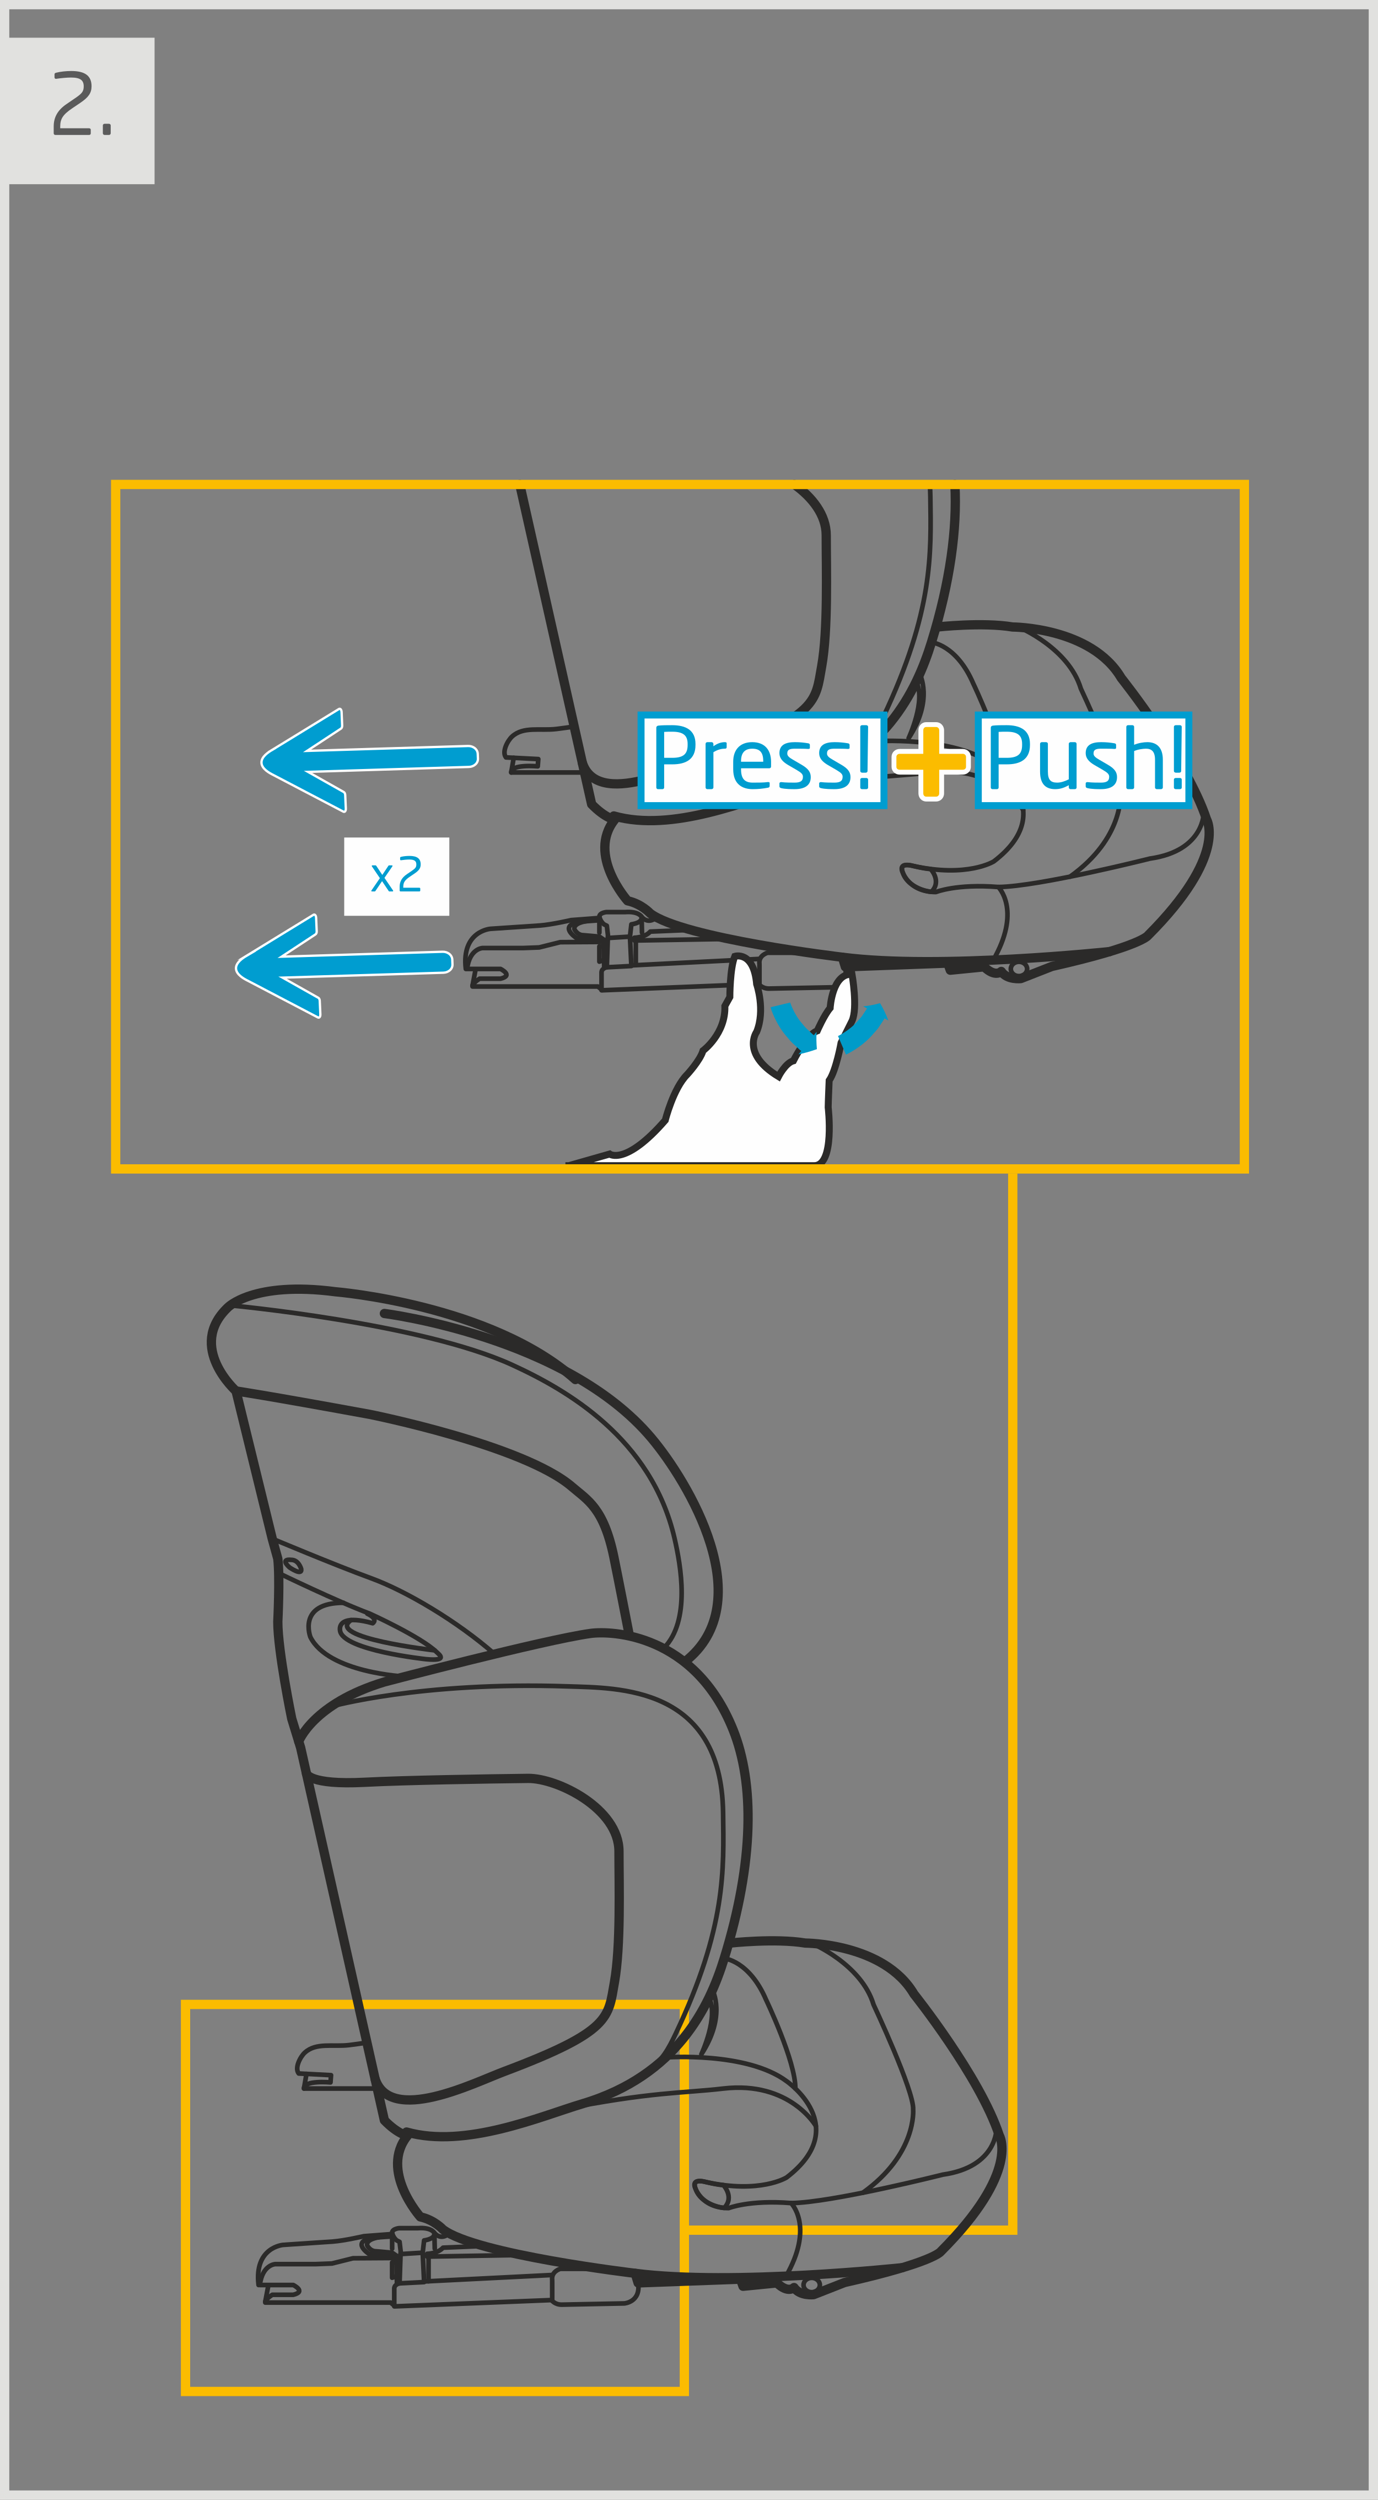 <?xml version="1.0" encoding="UTF-8"?>
<!DOCTYPE svg PUBLIC "-//W3C//DTD SVG 1.1//EN" "http://www.w3.org/Graphics/SVG/1.1/DTD/svg11.dtd">
<!-- Creator: CorelDRAW 2018 (64-Bit) -->
<svg xmlns="http://www.w3.org/2000/svg" xml:space="preserve" width="52.376mm" height="95mm" version="1.1" style="shape-rendering:geometricPrecision; text-rendering:geometricPrecision; image-rendering:optimizeQuality; fill-rule:evenodd; clip-rule:evenodd"
viewBox="0 0 234107.04 424624.46"
 xmlns:xlink="http://www.w3.org/1999/xlink">
 <rect x="0" y="0" width="234107.04" height="424624.46" fill="#808080" stroke="none"/>
 <defs>
  <style type="text/css">
   <![CDATA[
    .str5 {stroke:#2B2A29;stroke-width:1182.69;stroke-miterlimit:4}
    .str6 {stroke:#009DD0;stroke-width:1182.69;stroke-miterlimit:4}
    .str2 {stroke:#FEFEFE;stroke-width:394.23;stroke-miterlimit:10}
    .str1 {stroke:#FBBC00;stroke-width:1576.92;stroke-miterlimit:4}
    .str0 {stroke:#E1E1DF;stroke-width:1576.92;stroke-miterlimit:4}
    .str3 {stroke:#2B2A29;stroke-width:1576.92;stroke-linecap:round;stroke-linejoin:round;stroke-miterlimit:10}
    .str4 {stroke:#2B2A29;stroke-width:788.46;stroke-linecap:round;stroke-linejoin:round;stroke-miterlimit:10}
    .fil2 {fill:none;fill-rule:nonzero}
    .fil4 {fill:#FEFEFE;fill-rule:nonzero}
    .fil1 {fill:#5B5B5B;fill-rule:nonzero}
    .fil5 {fill:#FBBC00;fill-rule:nonzero}
    .fil0 {fill:#E1E1DF;fill-rule:nonzero}
    .fil3 {fill:#009DD0;fill-rule:nonzero}
    .fil6 {fill:#009BC9;fill-rule:nonzero}
   ]]>
  </style>
 </defs>
 <g id="Warstwa_x0020_1">
  <polygon class="fil0" points="1376.23,31290.29 26260.06,31290.29 26260.06,6406.45 1376.23,6406.45 "/>
  <path class="fil1" d="M15554.63 14656.66c0,-1784.76 -1112.96,-2595.12 -3449.73,-2595.12 -850.14,0 -1830.8,99.23 -2565.62,290.08 -148.39,31.29 -277.57,118 -277.57,263.27l0 509.1c0,159.57 83.58,263.71 222.15,263.71l58.55 0c800.97,-117.11 1788.34,-217.68 2533.89,-217.68 1545.18,0 2147.7,450.99 2147.7,1489.76 0,868.91 -280.7,1215.76 -1472.77,2026.57l-1437.91 983.79c-1562.61,1056.64 -2188.82,2303.69 -2188.82,3808.2l0 1174.64c0,159.12 127.83,272.65 286.96,272.65l5720.8 0c159.12,0 286.96,-99.23 286.96,-258.35l0 -631.12c0,-159.12 -135.43,-245.83 -295,-245.83l-4891.22 0 0 -305.73c0,-1260.01 425.96,-1997.97 2037.3,-3085.9l1392.32 -943.11c1354.33,-914.51 1892.03,-1652.46 1892.03,-2798.94zm3253.06 7982.03l0 -1337.34c0,-159.12 -138.56,-273.99 -298.13,-273.99l-741.08 0c-170.3,0 -294.55,129.17 -294.55,273.99l0 1337.34c0,159.12 138.56,286.96 294.55,286.96l741.08 0c170.3,0 298.13,-127.83 298.13,-286.96z"/>
  <polygon class="fil2 str0" points="788.46,423836.01 233318.58,423836.01 233318.58,788.46 788.46,788.46 "/>
  <polygon class="fil2 str1" points="31518.69,406234.24 116263.27,406234.24 116263.27,340487.32 31518.69,340487.32 "/>
  <path class="fil3" d="M41860.29 162372.92l11392.43 -6979.02c214.55,-132.75 434.01,86.71 454.12,505.97l97.89 2308.61c9.39,225.27 -83.58,455.46 -217.68,523.4l-5742.7 3776.47 27343.52 -837.18c837.63,-25.48 1609.99,517.15 1649.33,1329.3l31.74 810.36c37.99,807.23 -687.44,1395.45 -1529.54,1422.27l-27335.48 835.84 6051.56 3412.19c142.14,58.11 255.67,282.04 265.05,507.76l104.14 2309.95c16.98,419.26 -180.13,652.58 -413.45,532.79l-11969.47 -6264.76c-602.52,-303.94 -1905,-1008.82 -1948.8,-2038.64 -42.91,-1031.16 1193.42,-1816.49 1767.33,-2155.3z"/>
  <path class="fil2 str2" d="M41860.29 162372.92l11392.43 -6979.02c214.55,-132.75 434.01,86.71 454.12,505.97l97.89 2308.61c9.39,225.27 -83.58,455.46 -217.68,523.4l-5742.7 3776.47 27343.52 -837.18c837.63,-25.48 1609.99,517.15 1649.33,1329.3l31.74 810.36c37.99,807.23 -687.44,1395.45 -1529.54,1422.27l-27335.48 835.84 6051.56 3412.19c142.14,58.11 255.67,282.04 265.05,507.76l104.14 2309.95c16.98,419.26 -180.13,652.58 -413.45,532.79l-11969.47 -6264.76c-602.52,-303.94 -1905,-1008.82 -1948.8,-2038.64 -42.91,-1031.16 1193.42,-1816.49 1767.33,-2155.3z"/>
  <path class="fil3" d="M46185.64 127417.91l11394.21 -6979.02c214.55,-132.3 432.22,86.71 454.12,505.97l97.89 2308.61c9.39,225.27 -83.58,455.46 -219.46,523.4l-5740.91 3776.47 27343.52 -834.05c835.84,-28.61 1609.99,517.15 1649.33,1326.17l31.74 810.36c37.55,807.23 -687.89,1395.45 -1529.54,1422.27l-27337.27 838.97 6053.34 3412.19c141.69,55.42 253.88,278.91 264.61,504.63l104.14 2309.95c15.64,419.71 -181.02,649.9 -413,533.24l-11969.47 -6264.76c-602.52,-304.39 -1905,-1009.26 -1947.46,-2039.09 -44.25,-1031.16 1192.07,-1816.49 1764.2,-2155.3z"/>
  <path class="fil2 str2" d="M46185.64 127417.91l11394.21 -6979.02c214.55,-132.3 432.22,86.71 454.12,505.97l97.89 2308.61c9.39,225.27 -83.58,455.46 -219.46,523.4l-5740.91 3776.47 27343.52 -834.05c835.84,-28.61 1609.99,517.15 1649.33,1326.17l31.74 810.36c37.55,807.23 -687.89,1395.45 -1529.54,1422.27l-27337.27 838.97 6053.34 3412.19c141.69,55.42 253.88,278.91 264.61,504.63l104.14 2309.95c15.64,419.71 -181.02,649.9 -413,533.24l-11969.47 -6264.76c-602.52,-304.39 -1905,-1009.26 -1947.46,-2039.09 -44.25,-1031.16 1192.07,-1816.49 1764.2,-2155.3z"/>
  <polygon class="fil4" points="58479.16,155565.54 76335.25,155565.54 76335.25,142266.78 58479.16,142266.78 "/>
  <path class="fil3" d="M66793.73 151338.08c0,-31.29 -7.6,-64.36 -33.08,-96.1l-1444.17 -2120.88 1324.38 -1928.24c26.82,-36.2 42.46,-71.07 42.46,-104.14 0,-55.42 -42.46,-96.1 -105.49,-96.1l-455.91 0c-70.62,0 -92.97,6.26 -163.59,113.53l-1009.26 1515.24 -1004.35 -1515.24c-52.3,-88.5 -93.42,-113.53 -156.44,-113.53l-512.23 0c-71.07,0 -118.45,40.67 -118.45,96.1 0,33.08 17.43,67.94 39.33,104.14l1340.47 1976.96 -1419.14 2072.16c-31.74,41.12 -36.2,77.33 -36.2,105.49 0,46.04 28.16,80.45 92.97,80.45l472.9 0c71.07,0 86.71,-6.26 132.75,-80.45l1127.26 -1669.89 1130.39 1685.98c28.61,48.72 53.64,64.36 107.27,64.36l545.75 0c77.33,0 102.36,-40.67 102.36,-89.84zm4677.12 -4505.03c0,-991.83 -619.95,-1441.04 -1916.17,-1441.04 -472.9,0 -1018.65,54.98 -1426.74,159.12 -82.24,19.22 -152.86,67.94 -152.86,148.39l0 283.83c0,84.92 43.8,143.48 122.92,143.48l31.29 0c446.53,-64.81 996.75,-119.79 1406.62,-119.79 860.87,0 1195.2,248.96 1195.2,829.13 0,479.6 -159.12,673.59 -816.62,1122.79l-800.97 548.88c-867.57,585.09 -1217.55,1281.92 -1217.55,2115.97l0 649.9c0,89.84 72.41,154.21 162.7,154.21l3175.74 0c89.84,0 160.46,-56.77 160.46,-144.82l0 -351.77c0,-84.92 -73.75,-135.43 -165.38,-135.43l-2715.36 0 0 -168.96c0,-701.75 233.32,-1111.62 1132.18,-1715.48l772.81 -523.4c751.81,-507.76 1051.73,-917.63 1051.73,-1555.02z"/>
  <polyline class="fil2 str1" points="172055.68,199350.93 172055.68,378833.95 117051.29,378833.95 "/>
  <path class="fil2 str3" d="M124032.1 330065.27c0,0 7667.81,-853.27 12780.28,0 0,0 13350.61,0 18462.63,8662.77 0,0 11222.13,14060.85 14488.16,24002.41 0,0 3692.88,6106.98 -9943.79,19738.74 0,0 -1204.59,1848.23 -16332.36,5257.29l-5254.16 2059.2c0,0 -2341.69,283.83 -3336.65,-1207.72 0,0 -994.96,1065.58 -2913.81,-782.2l-5748.96 569 -427.31 -1207.72 -17397.05 638.72 -498.37 -1631.9c0,0 -27056.57,-3196.3 -32663.83,-7455.5 0,0 -1493.33,-1635.02 -3836.36,-2130.27 0,0 -6958.46,-7811.29 -2201.34,-13778.36 0,0 -1633.68,-282.04 -3905.64,-2626.86l-14226.23 -63293.5 -1515.24 -4926.08c0,0 -2366.72,-11456.79 -2366.72,-16472.71 0,0 379.93,-7479.19 0,-10698.73l-946.24 -3409.06 -6152.57 -25092.12c0,0 4637.34,662.41 22723.62,3976.71 0,0 26130.89,5209.91 34368.14,12310.51 2628.64,2263.91 5377.08,3580.69 7100.6,11930.13 666.88,3236.97 2558.92,12970.69 2558.92,12970.69"/>
  <path class="fil2 str3" d="M52065.11 301274.45c0,0 413,1964.44 9897.75,1477.24 6929.86,-362.49 20807.45,-578.38 27744.01,-660.62 4951.11,-61.24 15449.59,5108.89 15449.59,12398.56 0,5566.14 332.55,16086.53 -772.81,22248.93 -1065.58,5932.21 -487.2,8287.76 -18748.25,15151.46 -5137.05,1928.68 -19298.47,9054.32 -21909.68,1258.67"/>
  <path class="fil2 str3" d="M40093.85 236281.56c0,0 -8378.94,-7478.74 -1420.48,-14156.5 0,0 4260.54,-4543.03 18322.73,-2696.58 0,0 26416.5,2130.27 40757.61,14915.01"/>
  <path class="fil2 str3" d="M65303.08 223120.47c0,0 30833.03,3860.05 45376.17,21162.34 6179.39,7347.78 18606.56,27883.02 5681.46,37990.4"/>
  <path class="fil2 str4" d="M39128.39 221742c0,0 32290.16,2983.54 47833.17,10087.27 9199.13,4206.9 23718.13,12453.54 27647.91,29543.07 1041.89,4543.03 2743.52,13918.71 -1799.51,18557.39"/>
  <path class="fil2 str3" d="M50751.46 295820.49c0,0 2360.46,-6419.41 14552.52,-10114.09 0,0 27037.79,-7133.23 35008.65,-8238.59 3547.62,-488.99 17672.83,0 24238.85,16381.53 3613.77,9014.53 3590.08,22311.96 -1515.68,38818.19 -2543.27,8219.82 -8047.73,19884.9 -24001.96,24667.5 -7267.77,2179.44 -19953.29,7666.47 -29967.7,4826.85"/>
  <path class="fil2 str4" d="M56239.38 289885.59c0,0 15197.5,-4274.84 40240.46,-3423.36 8496.05,290.08 26085.3,-104.14 26365.99,21493.55 126.49,9585.77 550.67,19406.19 -8046.39,37495.16 -2456.56,5165.66 -4095.16,7695.07 -18902.9,12890.68"/>
  <path class="fil2 str4" d="M46249.11 261371.9c0,0 10595.92,4460.78 16803.92,6723.8 5921.04,2157.09 14585.6,7273.58 20973.28,12874.59l-15216.27 3823.85c0,0 -13019.85,-602.52 -16077.14,-6709.5 0,0 -2270.62,-5823.15 5611.74,-5823.15"/>
  <path class="fil2 str4" d="M47342.4 267220.53c0,0 9935.3,4828.19 15473.28,6886.05 0,0 8683.33,3927.54 11365.61,6534.29 383.06,373.67 2057.86,1562.61 -1777.16,1205.93 0,0 -14084.09,-1489.76 -14629.85,-4828.19 -227.06,-1404.83 994.96,-2555.79 5541.11,-1280.13 0,0 1076.76,-670.01 -923.89,-1630.55"/>
  <path class="fil2 str4" d="M73852.32 280343.19c0,0 -18702.66,-2117.75 -14200.75,-5141.97"/>
  <path class="fil2 str4" d="M49465.52 264970.47c0,0 -1988.13,-285.17 -283.83,1280.58 0,0 2177.65,1512.11 1988.58,278.91 0,0 -419.26,-1581.39 -1704.75,-1559.49z"/>
  <path class="fil2 str4" d="M61729.09 347062.28c0,0 -1379.8,209.63 -2412.31,331.21 -2795.81,329.42 -5601.01,-474.68 -7529.69,1277 -750.47,681.19 -1786.55,2603.17 -1035.63,3549.41l5488.82 285.62 -92.97 1229.62c0,0 -4596.66,-424.18 -4503.69,1042.34l11884.54 0"/>
  <line class="fil2 str4" x1="52065.11" y1="352288.72" x2="51642.27" y2= "354776.57" />
  <path class="fil2 str4" d="M76305.75 379371.66c0,0 -1294.88,1382.93 -2551.32,-129.17 0,0 -515.81,-925.68 -2770.78,-747.34l-3194.51 0c0,0 -1420.92,140.35 -1137.1,993.17l-4829.53 369.2c0,0 -3337.99,767.9 -5255.5,909.59l-8448.67 567.65c0,0 -4970.33,356.24 -4189.47,6816.77"/>
  <line class="fil2 str4" x1="45585.35" y1="388247.63" x2="45075.8" y2= "390934.38" />
  <path class="fil2 str4" d="M67575.94 383559.79l-7614.17 47.38 -3571.75 889.47 -2756.03 105.49 -6864.15 0c0,0 -2202.68,69.73 -2626.86,3549.41l5679.68 0c0,0 2273.75,1110.28 0,1656.03l-3550.75 0c0,0 -1348.52,830.92 -1206.38,1327.51l21302.69 0c0,0 143.48,141.69 780.41,638.72l26558.64 -1066.03c0,0 512.23,780.41 1715.48,780.41l10641.96 -211.42c0,0 2838.27,-212.76 2344.82,-3479.68"/>
  <line class="fil2 str4" x1="72051.02" y1="387548.12" x2="93814.1" y2= "386447.68" />
  <path class="fil2 str4" d="M102222.98 385403.1l-7021.49 0c0,0 -1599.27,407.19 -1387.85,1933.6"/>
  <line class="fil2 str4" x1="93813.65" y1="390837.39" x2="93813.65" y2= "387548.12" />
  <path class="fil2 str4" d="M88074.97 383064.1l-15505.02 258.8 0 -474.68c0,0 1799.06,-18.77 2699.26,-1039.21l6895.44 -288.3"/>
  <path class="fil2 str4" d="M133924.04 385940.81c4259.2,-7990.07 472.9,-11706.65 472.9,-11706.65 -7101.94,-567.65 -10605.31,853.27 -10605.31,853.27 -4826.85,0 -5773.09,-3687.97 -5773.09,-3687.97 -346.85,-1408.41 1799.51,-763.43 1799.51,-763.43 9370.77,2082.89 13822.17,-758.51 13822.17,-758.51 11268.17,-8615.84 0,-16343.54 0,-16343.54 -6818.11,-5075.82 -20567.87,-4038.39 -20567.87,-4038.39"/>
  <path class="fil2 str4" d="M138611.44 361150.39c0,0 -4374.07,-7693.29 -15719.12,-6373.38 -6878.01,800.97 -12382.92,547.09 -27470.02,3565.05"/>
  <path class="fil2 str4" d="M137901.64 330111.3c0,0 8428.11,3506.94 10507.87,10413.56 0,0 6912.87,14703.6 6725.14,17816.31 0,0 663.75,7560.98 -8554.15,14135.94"/>
  <path class="fil2 str4" d="M169307.25 361452.1c0,0 219.02,6630.83 -9158.46,7953.42 0,0 -18859.99,4760.7 -25752.3,4828.19"/>
  <path class="fil2 str4" d="M123035.8 332667.54c0,0 4258.75,379.93 7101.94,7007.18 0,0 5044.08,10511.44 4982.85,15101.4"/>
  <path class="fil2 str4" d="M121035.6 338060.26c0,0 2396.66,4362.9 -1881.31,10894.05 0,0 3021.08,-6482.44 1272.53,-9583.98"/>
  <path class="fil2 str3" d="M153301.62 385205.99c0,0 -28915.52,3087.68 -45390.02,957.41"/>
  <path class="fil2 str4" d="M122892.32 371175.08c0,0 1941.2,2044.9 143.48,3875.7 0,0 -1809.79,-105.93 -3445.26,-1331.08 -1076.76,-804.1 -1341.81,-1726.65 -1341.81,-1726.65 -522.06,-1202.8 -171.64,-1716.82 1457.13,-1398.58 0,0 2104.79,548.88 3186.46,580.62z"/>
  <path class="fil2 str4" d="M73753.99 379242.04c0,0 480.94,991.83 -1702.96,1335.55l-238.24 2083.34 238.24 4993.57 -4169.36 214.55 189.52 -5446.36 -189.52 -1608.21 -471.11 -236.9c0,0 -634.25,-471.11 -790.25,-1324.38"/>
  <line class="fil2 str4" x1="71812.34" y1="382660.93" x2="68054.64" y2= "382895.59" />
  <line class="fil2 str4" x1="73798.68" y1="379482.51" x2="73858.58" y2= "381983.32" />
  <path class="fil2 str4" d="M66619.86 382896.48l-3893.13 0c0,0 -3374.64,-2163.35 800.97,-2791.34l3092.15 -219.02"/>
  <line class="fil2 str4" x1="66619.86" y1="380106.04" x2="66619.86" y2= "381982.42" />
  <polyline class="fil2 str4" points="67432.9,384319.2 66617.63,384319.2 66617.63,386914.76 67251.43,386690.83 "/>
  <line class="fil2 str4" x1="72806.85" y1="383559.79" x2="72806.85" y2= "387510.13" />
  <path class="fil2 str4" d="M67882.56 387868.6c0,0 -856.4,141.69 -901.99,849.69l0 3055.95"/>
  <line class="fil2 str4" x1="67339.04" y1="383559.79" x2="67435.14" y2= "387867.71" />
  <path class="fil2 str4" d="M64353.27 380047.48c0,0 -2157.09,285.62 -1985.45,1343.6 0,0 460.38,1031.16 1540.71,1031.16l2710.44 238.24 956.97 662.41"/>
  <path class="fil2 str4" d="M139287.26 388151.98c0,673.14 -624.42,1218.89 -1387.4,1218.89 -762.98,0 -1387.4,-545.75 -1387.4,-1218.89 0,-673.59 624.42,-1218.89 1387.4,-1218.89 762.98,0 1387.4,545.31 1387.4,1218.89z"/>
  <path class="fil2 str3" d="M159242.33 106506.32c0,0 7668.25,-852.82 12778.49,0 0,0 13352.85,0 18464.87,8663.21 0,0 11220.34,14059.06 14487.71,24000.62 0,0 3692.88,6106.98 -9943.34,19740.53 0,0 -1205.04,1847.78 -16332.81,5256.84l-5254.16 2057.86c0,0 -2341.24,283.83 -3337.99,-1207.72 0,0 -993.17,1065.58 -2912.47,-782.2l-5748.96 570.78 -427.31 -1207.72 -17397.05 636.94 -498.37 -1631.9c0,0 -27056.57,-3196.3 -32663.83,-7455.5 0,0 -1493.33,-1633.24 -3836.36,-2128.48 0,0 -6958.46,-7813.07 -2201.34,-13778.36 0,0 -1633.24,-283.83 -3905.64,-2626.86l-12209.49 -54320.08"/>
  <path class="fil2 str3" d="M134956.1 82294.28c3029.13,2174.07 5411.05,5164.32 5411.05,8635.95 0,5567.93 332.55,16086.53 -772.81,22250.28 -1066.03,5930.43 -487.2,8287.76 -18748.25,15148.78 -5137.5,1931.37 -19298.92,9053.87 -21910.13,1260.01"/>
  <path class="fil2 str3" d="M162222.74 82294.28c408.09,7525.22 -800.97,16549.14 -3976.26,26815.2 -2543.27,8219.82 -8049.52,19882.22 -24002.41,24664.37 -7267.32,2177.65 -19952.84,7669.6 -29967.25,4829.98"/>
  <path class="fil2 str4" d="M157968.91 82294.28c47.38,677.16 78.22,1375.78 87.61,2101.66 126.05,9585.32 548.88,19405.74 -8046.39,37496.5 -2457.01,5164.32 -4095.16,7693.29 -18902.9,12888.89"/>
  <path class="fil2 str4" d="M96939.77 123502.88c0,0 -1379.8,209.63 -2412.76,329.42 -2795.81,329.42 -5600.56,-474.68 -7529.25,1278.79 -750.47,679.4 -1786.55,2601.83 -1036.08,3549.41l5488.82 283.83 -92.97 1231.41c0,0 -4596.21,-424.18 -4503.24,1042.34l11884.54 0"/>
  <line class="fil2 str4" x1="87275.34" y1="128729.78" x2="86852.95" y2= "131218.07" />
  <path class="fil2 str4" d="M111515.98 155813.61c0,0 -1294.43,1382.93 -2551.32,-129.17 0,0 -515.36,-927.47 -2770.33,-749.13l-3194.51 0c0,0 -1422.27,142.14 -1137.1,994.96l-4829.53 367.41c0,0 -3339.78,769.69 -5255.95,911.38l-8448.22 566.31c0,0 -4970.33,357.58 -4189.92,6818.11"/>
  <line class="fil2 str4" x1="80795.59" y1="164689.58" x2="80286.48" y2= "167374.54" />
  <path class="fil2 str4" d="M102786.62 160001.29l-7614.62 45.59 -3571.31 891.26 -2756.48 103.7 -6863.7 0c0,0 -2203.13,71.07 -2627.3,3551.19l5679.68 0c0,0 2273.75,1108.49 0,1654.24l-3550.75 0c0,0 -1348.07,830.92 -1206.38,1327.51l21301.35 0c0,0 144.82,142.14 782.2,640.06l26558.19 -1065.58c0,0 512.68,778.63 1715.48,778.63l10641.96 -210.97c0,0 2838.27,-213.21 2344.82,-3480.13"/>
  <line class="fil2 str4" x1="107261.25" y1="163988.73" x2="129024.78" y2= "162886.5" />
  <path class="fil2 str4" d="M137433.22 161843.26l-7021.49 0c0,0 -1598.82,406.74 -1387.4,1934.5"/>
  <line class="fil2 str4" x1="129024.33" y1="167278.89" x2="129024.33" y2= "163989.62" />
  <path class="fil2 str4" d="M123285.21 159504.7l-15505.02 258.8 0 -474.68c0,0 1799.06,-20.56 2699.71,-1040.55l6895.44 -288.74"/>
  <path class="fil2 str4" d="M169134.72 162381.86c4258.75,-7990.97 472.9,-11706.2 472.9,-11706.2 -7101.94,-569 -10607.1,853.27 -10607.1,853.27 -4825.06,0 -5771.3,-3689.76 -5771.3,-3689.76 -346.85,-1406.62 1799.06,-763.43 1799.06,-763.43 9371.22,2084.68 13822.61,-758.51 13822.61,-758.51 11267.72,-8615.39 0,-16343.54 0,-16343.54 -6818.11,-5077.16 -20568.32,-4036.61 -20568.32,-4036.61"/>
  <path class="fil2 str4" d="M173821.67 137590.11c0,0 -4375.41,-7693.29 -15719.12,-6372.04 -6878.01,801.42 -12382.92,545.75 -27469.57,3563.71"/>
  <path class="fil2 str4" d="M173111.88 106551.91c0,0 8428.11,3505.16 10507.87,10414.9 0,0 6912.87,14700.91 6725.14,17813.18 0,0 663.75,7560.98 -8554.15,14136.39"/>
  <path class="fil2 str4" d="M204517.48 137891.36c0,0 219.02,6630.39 -9158.01,7954.76 0,0 -18862.23,4760.7 -25752.75,4828.19"/>
  <path class="fil2 str4" d="M158246.03 109109.48c0,0 4259.2,378.59 7101.94,7005.84 0,0 5044.53,10511.44 4982.85,15102.74"/>
  <path class="fil2 str4" d="M156247.62 114500.86c0,0 2398.01,4361.11 -1881.31,10892.27 0,0 3021.08,-6481.99 1272.53,-9583.53"/>
  <path class="fil2 str3" d="M188512.3 161646.15c0,0 -28915.97,3089.02 -45390.47,956.97"/>
  <path class="fil2 str4" d="M158103 147613.9c0,0 1941.2,2044.9 143.48,3877.48 0,0 -1811.58,-107.27 -3445.26,-1331.08 -1077.2,-804.1 -1341.81,-1726.65 -1341.81,-1726.65 -522.06,-1204.59 -173.43,-1718.61 1456.68,-1398.58 0,0 2105.24,547.09 3186.91,578.83z"/>
  <path class="fil2 str4" d="M108964.67 155684.43c0,0 480.5,991.83 -1702.96,1333.76l-238.24 2084.68 238.24 4992.23 -4169.36 215.89 189.07 -5447.7 -189.07 -1608.65 -471.56 -236.45c0,0 -633.81,-471.56 -789.8,-1324.38"/>
  <line class="fil2 str4" x1="107022.57" y1="159102.88" x2="103265.32" y2= "159336.2" />
  <line class="fil2 str4" x1="109008.92" y1="155924.01" x2="109067.47" y2= "158424.82" />
  <path class="fil2 str4" d="M101830.1 159336.2l-3893.13 0c0,0 -3374.19,-2162 800.97,-2790.89l3092.15 -217.68"/>
  <line class="fil2 str4" x1="101830.1" y1="156546.64" x2="101830.1" y2= "158424.82" />
  <polyline class="fil2 str4" points="102643.14,160758.01 101828.31,160758.01 101828.31,163353.58 102462.11,163129.65 "/>
  <line class="fil2 str4" x1="108017.53" y1="160001.29" x2="108017.53" y2= "163949.84" />
  <path class="fil2 str4" d="M103094.58 164309.21c0,0 -857.74,141.69 -901.99,849.69l0 3055.95"/>
  <line class="fil2 str4" x1="102549.27" y1="160001.29" x2="102645.37" y2= "164309.21" />
  <path class="fil2 str4" d="M99563.5 156486.75c0,0 -2157.09,286.96 -1985,1343.15 0,0 460.38,1031.61 1540.27,1031.61l2710.89 239.58 956.97 661.97"/>
  <path class="fil2 str4" d="M174499.28 164593.04c0,671.8 -624.42,1218.89 -1387.4,1218.89 -763.43,0 -1387.85,-547.09 -1387.85,-1218.89 0,-674.93 624.42,-1218.89 1387.85,-1218.89 762.98,0 1387.4,543.97 1387.4,1218.89z"/>
  <path class="fil4 str5" d="M96648.79 198007.33l6920.47 -1974.28c0,0 2701.05,2026.57 9451.67,-5737.78 0,0 1348.07,-5400.76 3710.32,-7762.57 0,0 2196.42,-2364.04 2701.05,-4050.91 0,0 3880.61,-2870.01 3714.79,-7594.06l843.44 -1518.36c0,0 0,-4894.79 842.1,-6920.92 0,0 3205.68,-1012.39 3713.44,4727.62 0,0 1517.02,4386.58 0,8100.03 0,0 -2699.26,3710.32 3712.1,7594.06 0,0 1180.9,-2314.87 2530.76,-2676.02 0,0 2194.63,-4413.4 4052.25,-5086.99 0,0 1180.9,-2701.05 2191.95,-3880.61 0,0 337.46,-5906.74 3713.44,-5737.78 0,0 1013.73,5737.78 0,7929.73l-1857.62 3714.79c0,0 -842.1,4724.5 -2024.78,6411.37 0,0 -165.38,3880.61 -165.38,4558.67 0,0 1180.9,9904.01 -2363.59,9904.01l-41686.41 0z"/>
  <polygon class="fil4 str6" points="166203.03,136850.37 201976,136850.37 201976,121457.54 166203.03,121457.54 "/>
  <path class="fil3" d="M174978.43 126558.38l0 -190.41c0,-2359.12 -1673.02,-3181.99 -3965.98,-3181.99 -818.41,0 -1736.04,0 -2346.16,73.75 -214.55,28.61 -342.38,157.78 -342.38,364.28l0 10137.33c0,157.78 116.66,290.08 266.84,290.08l799.19 0c162.7,0 266.4,-141.69 266.4,-283.83l0 -3929.33 1397.24 0c2268.83,0 3924.86,-834.05 3924.86,-3279.88zm-1332.42 -6.26c0,1531.33 -717.39,2177.65 -2606.74,2177.65l-1382.93 0 0 -4404.02c332.99,-31.29 952.5,-31.29 1382.93,-31.29 1780.29,0 2606.74,577.04 2606.74,2063.67l0 193.99zm9254.11 7209.21l0 -7399.62c0,-160.91 -137.22,-293.66 -283.83,-293.66l-741.08 0c-167.17,0 -302.6,142.14 -302.6,283.83l0 6033.23c-665.54,329.42 -1348.07,557.82 -1956.84,557.82 -1102.23,0 -1591.22,-442.95 -1591.22,-1883.99l0 -4707.06c0,-154.21 -134.09,-283.83 -304.39,-283.83l-726.78 0c-164.04,0 -298.13,129.62 -298.13,290.08l0 4715.11c0,1906.34 790.25,2978.18 2549.98,2978.18 862.66,0 1520.15,-219.02 2327.38,-671.35l0 329.42c0,187.73 121.13,341.93 285.17,341.93l758.51 0c162.7,0 283.83,-132.3 283.83,-290.08zm6870.41 -1745.43c0,-830.92 -387.97,-1434.78 -1580.05,-2125.35l-1420.92 -827.79c-661.97,-381.71 -990.04,-646.77 -990.04,-1069.16 0,-717.39 526.53,-815.28 1323.04,-815.28 797.85,0 1712.35,0 2213.85,42.46l45.59 0c151.52,0 252.09,-51.85 252.09,-171.64l0 -490.78c0,-163.59 -83.14,-267.74 -275.78,-294.55 -679.4,-121.58 -1449.08,-195.77 -2259.44,-195.77 -1498.25,0 -2630.43,407.19 -2630.43,1870.13 0,884.56 590,1483.95 1465.17,2004.22l1449.08 838.97c816.62,479.15 1075.42,744.21 1075.42,1166.6 0,757.17 -484.07,994.96 -1411.54,994.96 -518.49,0 -1562.61,0 -2245.14,-86.71l-58.55 0c-152.86,0 -274.44,86.71 -274.44,219.46l0 507.76c0,164.04 118.45,248.96 301.26,296.34 714.26,171.64 1761.52,171.64 2297.44,171.64 1630.55,0 2723.4,-603.86 2723.4,-2035.51zm7783.13 1748.56l0 -4714.66c0,-2106.58 -1081.67,-2981.75 -2634.9,-2981.75 -629.34,0 -1537.58,145.27 -2240.67,450.99l0 -3036.73c0,-164.04 -124.71,-296.34 -288.74,-296.34l-754.94 0c-165.83,0 -286.96,132.3 -286.96,286.96l0 10291.53c0,154.65 135.43,286.96 286.96,286.96l739.29 0c168.96,0 304.39,-141.69 304.39,-286.96l0 -6184.31c636.94,-288.3 1548.31,-401.83 1996.18,-401.83 941.32,0 1551.44,442.95 1551.44,1874.6l0 4711.53c0,157.78 135.88,286.96 301.26,286.96l727.22 0c163.59,0 299.47,-129.17 299.47,-286.96zm3211.94 -10304.5c0,-155.99 -148.39,-273.99 -293.21,-273.99l-744.21 0c-145.27,0 -291.87,118 -291.87,273.99l0 7524.78c0,143.48 159.12,271.31 329.42,271.31l593.13 0c179.68,0 310.65,-127.83 310.65,-271.31l96.1 -7524.78zm0 10317.46l0 -1351.64c0,-157.33 -137.22,-270.87 -293.21,-270.87l-744.21 0c-167.17,0 -291.87,126.05 -291.87,270.87l0 1351.64c0,160.46 138.56,273.99 291.87,273.99l744.21 0c167.17,0 293.21,-113.53 293.21,-273.99z"/>
  <polygon class="fil4 str6" points="108909.24,136850.37 150175.95,136850.37 150175.95,121457.54 108909.24,121457.54 "/>
  <path class="fil3" d="M118154.41 126558.38l0 -190.41c0,-2359.12 -1674.8,-3181.99 -3967.33,-3181.99 -818.41,0 -1736.04,0 -2346.16,73.75 -214.55,28.61 -342.38,157.78 -342.38,364.28l0 10137.33c0,157.78 118.45,290.08 269.52,290.08l796.5 0c164.04,0 268.18,-141.69 268.18,-283.83l0 -3929.33 1395.45 0c2271.96,0 3926.2,-834.05 3926.2,-3279.88zm-1334.21 -6.26c0,1531.33 -714.26,2177.65 -2606.29,2177.65l-1381.14 0 0 -4404.02c332.55,-31.29 952.05,-31.29 1381.14,-31.29 1781.63,0 2606.29,577.04 2606.29,2063.67l0 193.99zm6632.17 375.46l0 -670.01c0,-124.71 -92.97,-189.52 -288.3,-189.52 -629.34,0 -1268.06,192.65 -1963.55,700.41l0 -354.9c0,-187.73 -124.26,-345.51 -297.68,-345.51l-737.95 0c-170.3,0 -295,132.75 -295,293.66l0 7399.62c0,157.78 135.43,290.08 286.96,290.08l739.74 0c168.51,0 303.94,-141.69 303.94,-283.83l0 -5990.32c709.79,-430.43 1305.61,-598.94 1956.84,-598.94 197.11,0 295,-86.71 295,-250.75zm7543.55 3262.45l0 -774.16c0,-2029.25 -1076.76,-3347.82 -3203.9,-3347.82 -2077.08,0 -3229.37,1291.75 -3229.37,3314.75l0 1275.66c0,2629.98 1630.11,3392.97 3301.78,3392.97 969.48,0 1774.03,-86.71 2601.83,-245.83 231.53,-41.12 290.08,-141.69 290.08,-329.42l0 -490.33c0,-101.02 -121.58,-139.01 -238.24,-139.01l-77.33 0c-657.5,96.1 -1721.74,96.1 -2552.66,96.1 -1316.78,0 -1991.71,-606.99 -1991.71,-2245.14l0 -193.99 4815.68 0c179.68,0 283.83,-129.17 283.83,-313.77zm-1330.64 -794.72l-3768.87 0 0 -119.79c0,-1441.49 681.19,-2097.19 1905,-2097.19 1250.18,0 1863.87,591.34 1863.87,2097.19l0 119.79zm8073.21 2620.6c0,-830.92 -387.97,-1434.78 -1578.71,-2125.35l-1420.48 -827.79c-662.41,-381.71 -991.83,-646.77 -991.83,-1069.16 0,-717.39 526.53,-815.28 1324.38,-815.28 796.5,0 1711.01,0 2213.85,42.46l44.25 0c152.86,0 255.67,-51.85 255.67,-171.64l0 -490.78c0,-163.59 -85.37,-267.74 -279.36,-294.55 -679.4,-121.58 -1449.08,-195.77 -2259.44,-195.77 -1496.46,0 -2629.98,407.19 -2629.98,1870.13 0,884.56 589.56,1483.95 1466.07,2004.22l1447.74 838.97c818.41,479.15 1078.54,744.21 1078.54,1166.6 0,757.17 -485.86,994.96 -1414.67,994.96 -515.36,0 -1562.61,0 -2245.14,-86.71l-58.55 0c-152.86,0 -273.99,86.71 -273.99,219.46l0 507.76c0,164.04 118,248.96 302.6,296.34 712.47,171.64 1761.07,171.64 2297.44,171.64 1630.55,0 2721.61,-603.86 2721.61,-2035.51zm6750.17 0c0,-830.92 -387.97,-1434.78 -1581.39,-2125.35l-1419.14 -827.79c-662.41,-381.71 -990.49,-646.77 -990.49,-1069.16 0,-717.39 526.98,-815.28 1326.17,-815.28 797.85,0 1712.35,0 2210.72,42.46l42.46 0c154.65,0 258.8,-51.85 258.8,-171.64l0 -490.78c0,-163.59 -86.71,-267.74 -277.57,-294.55 -681.19,-121.58 -1450.42,-195.77 -2261.23,-195.77 -1497.8,0 -2629.98,407.19 -2629.98,1870.13 0,884.56 586.43,1483.95 1464.73,2004.22l1449.08 838.97c813.94,479.15 1074.07,744.21 1074.07,1166.6 0,757.17 -480.94,994.96 -1409.75,994.96 -517.15,0 -1559.49,0 -2245.59,-86.71l-59.89 0c-154.21,0 -272.65,86.71 -272.65,219.46l0 507.76c0,164.04 114.87,248.96 304.39,296.34 714.26,171.64 1759.73,171.64 2297.44,171.64 1628.77,0 2719.83,-603.86 2719.83,-2035.51zm2992.93 -8555.94c0,-155.99 -149.74,-273.99 -295,-273.99l-744.21 0c-143.48,0 -291.87,118 -291.87,273.99l0 7524.78c0,143.48 159.57,271.31 329.87,271.31l591.34 0c181.02,0 311.99,-127.83 311.99,-271.31l97.89 -7524.78zm0 10317.46l0 -1351.64c0,-157.33 -139.01,-270.87 -295,-270.87l-744.21 0c-167.17,0 -291.87,126.05 -291.87,270.87l0 1351.64c0,160.46 139.01,273.99 291.87,273.99l744.21 0c170.3,0 295,-113.53 295,-273.99z"/>
  <path class="fil5" d="M157291.3 135735.17c-514.02,0 -905.12,-416.13 -905.12,-966.35l0 -3603.04 -3603.04 0c-553.35,0 -968.14,-391.1 -968.14,-906.91l0 -1686.87c0,-526.98 427.31,-936.85 968.14,-936.85l3603.04 0 0 -3586.95c0,-552.01 391.1,-966.8 905.12,-966.8l1685.53 0c255.67,0 497.03,101.02 668.67,282.49 175.21,179.68 268.18,422.39 268.18,684.31l0 3586.95 3587.4 0c542.18,0 969.48,413.45 969.48,936.85l0 1686.87c0,515.81 -417.92,906.91 -969.48,906.91l-3587.4 0 0 3603.04c0,540.84 -411.66,966.35 -936.85,966.35l-1685.53 0z"/>
  <path class="fil4" d="M159037.62 123494.84c291.87,0 523.85,233.32 523.85,555.14l0 4000.4 3999.95 0c321.82,0 553.8,230.19 553.8,523.4l0 1687.32c0,290.08 -231.98,493.46 -553.8,493.46l-3999.95 0 0 4014.7c0,321.82 -231.98,555.14 -523.85,555.14l-1685.53 0c-291.87,0 -495.25,-233.32 -495.25,-555.14l0 -4014.7 -4016.05 0c-320.03,0 -553.35,-203.37 -553.35,-493.46l0 -1687.32c0,-293.21 233.32,-523.4 553.35,-523.4l4016.05 0 0 -4000.4c0,-321.82 203.37,-555.14 495.25,-555.14l1685.53 0zm0 -824.66l-1685.53 0c-741.08,0 -1319.91,605.65 -1319.91,1379.8l0 3174.4 -3191.38 0c-367.41,0 -712.47,135.43 -969.48,381.27 -263.71,257.01 -408.53,597.6 -408.53,968.14l0 1687.32c0,739.74 605.65,1318.12 1378.02,1318.12l3191.38 0 0 3190.04c0,774.16 578.83,1379.8 1319.91,1379.8l1685.53 0c755.38,0 1349.86,-605.65 1349.86,-1379.8l0 -3190.04 3173.95 0c774.6,0 1379.8,-578.38 1379.8,-1318.12l0 -1687.32c0,-758.51 -605.2,-1349.41 -1379.8,-1349.41l-3173.95 0 0 -3174.4c0,-774.16 -594.47,-1379.8 -1349.86,-1379.8z"/>
  <polygon class="fil2 str1" points="19650.24,198562.47 211408.45,198562.47 211408.45,82294.28 19650.24,82294.28 "/>
  <path class="fil6" d="M150921.05 173350.56c-408.53,-1091.51 -886.35,-2078.42 -1411.09,-2945.55 -1003.01,285.17 -1968.02,458.59 -2863.75,535.92l643.64 362.94c0,0 -34.86,89.84 -124.71,206.5 -167.17,250.75 -364.28,543.97 -575.7,857.74 -236.45,427.31 -648.11,772.37 -971.27,1180.9 -1403.49,1583.18 -3387.16,2515.11 -3249.93,2444.04l1354.77 3152.05c119.79,-39.33 2565.17,-1212.64 4386.58,-3238.76 425.96,-520.28 933.28,-977.53 1260.01,-1527.75 270.87,-410.32 529.66,-794.72 747.34,-1122.79 110.4,-152.86 162.25,-268.18 162.25,-268.18l641.85 362.94z"/>
  <path class="fil6" d="M135659.63 179100.86c1116.09,-233.32 2158.43,-532.79 3120.31,-884.56 -92.97,-1034.29 -105.49,-2019.87 -50.51,-2945.55l-463.51 577.49c0,0 -77.33,-59.89 -198.46,-148.39 -227.06,-212.76 -492.12,-462.17 -777.73,-729.91 -390.65,-321.82 -717.39,-744.21 -1061.11,-1151.4 -1414.22,-1625.64 -2046.69,-3689.76 -1974.28,-3520.8l-3334.86 794.72c-3.13,165.38 859.53,2819.05 2642.95,4884.96 433.56,515.36 857.74,1043.68 1340.02,1452.21 354.9,332.55 689.23,643.19 977.98,909.59 143.48,110.4 242.71,184.6 242.71,184.6l-463.51 577.04z"/>
 </g>
</svg>
